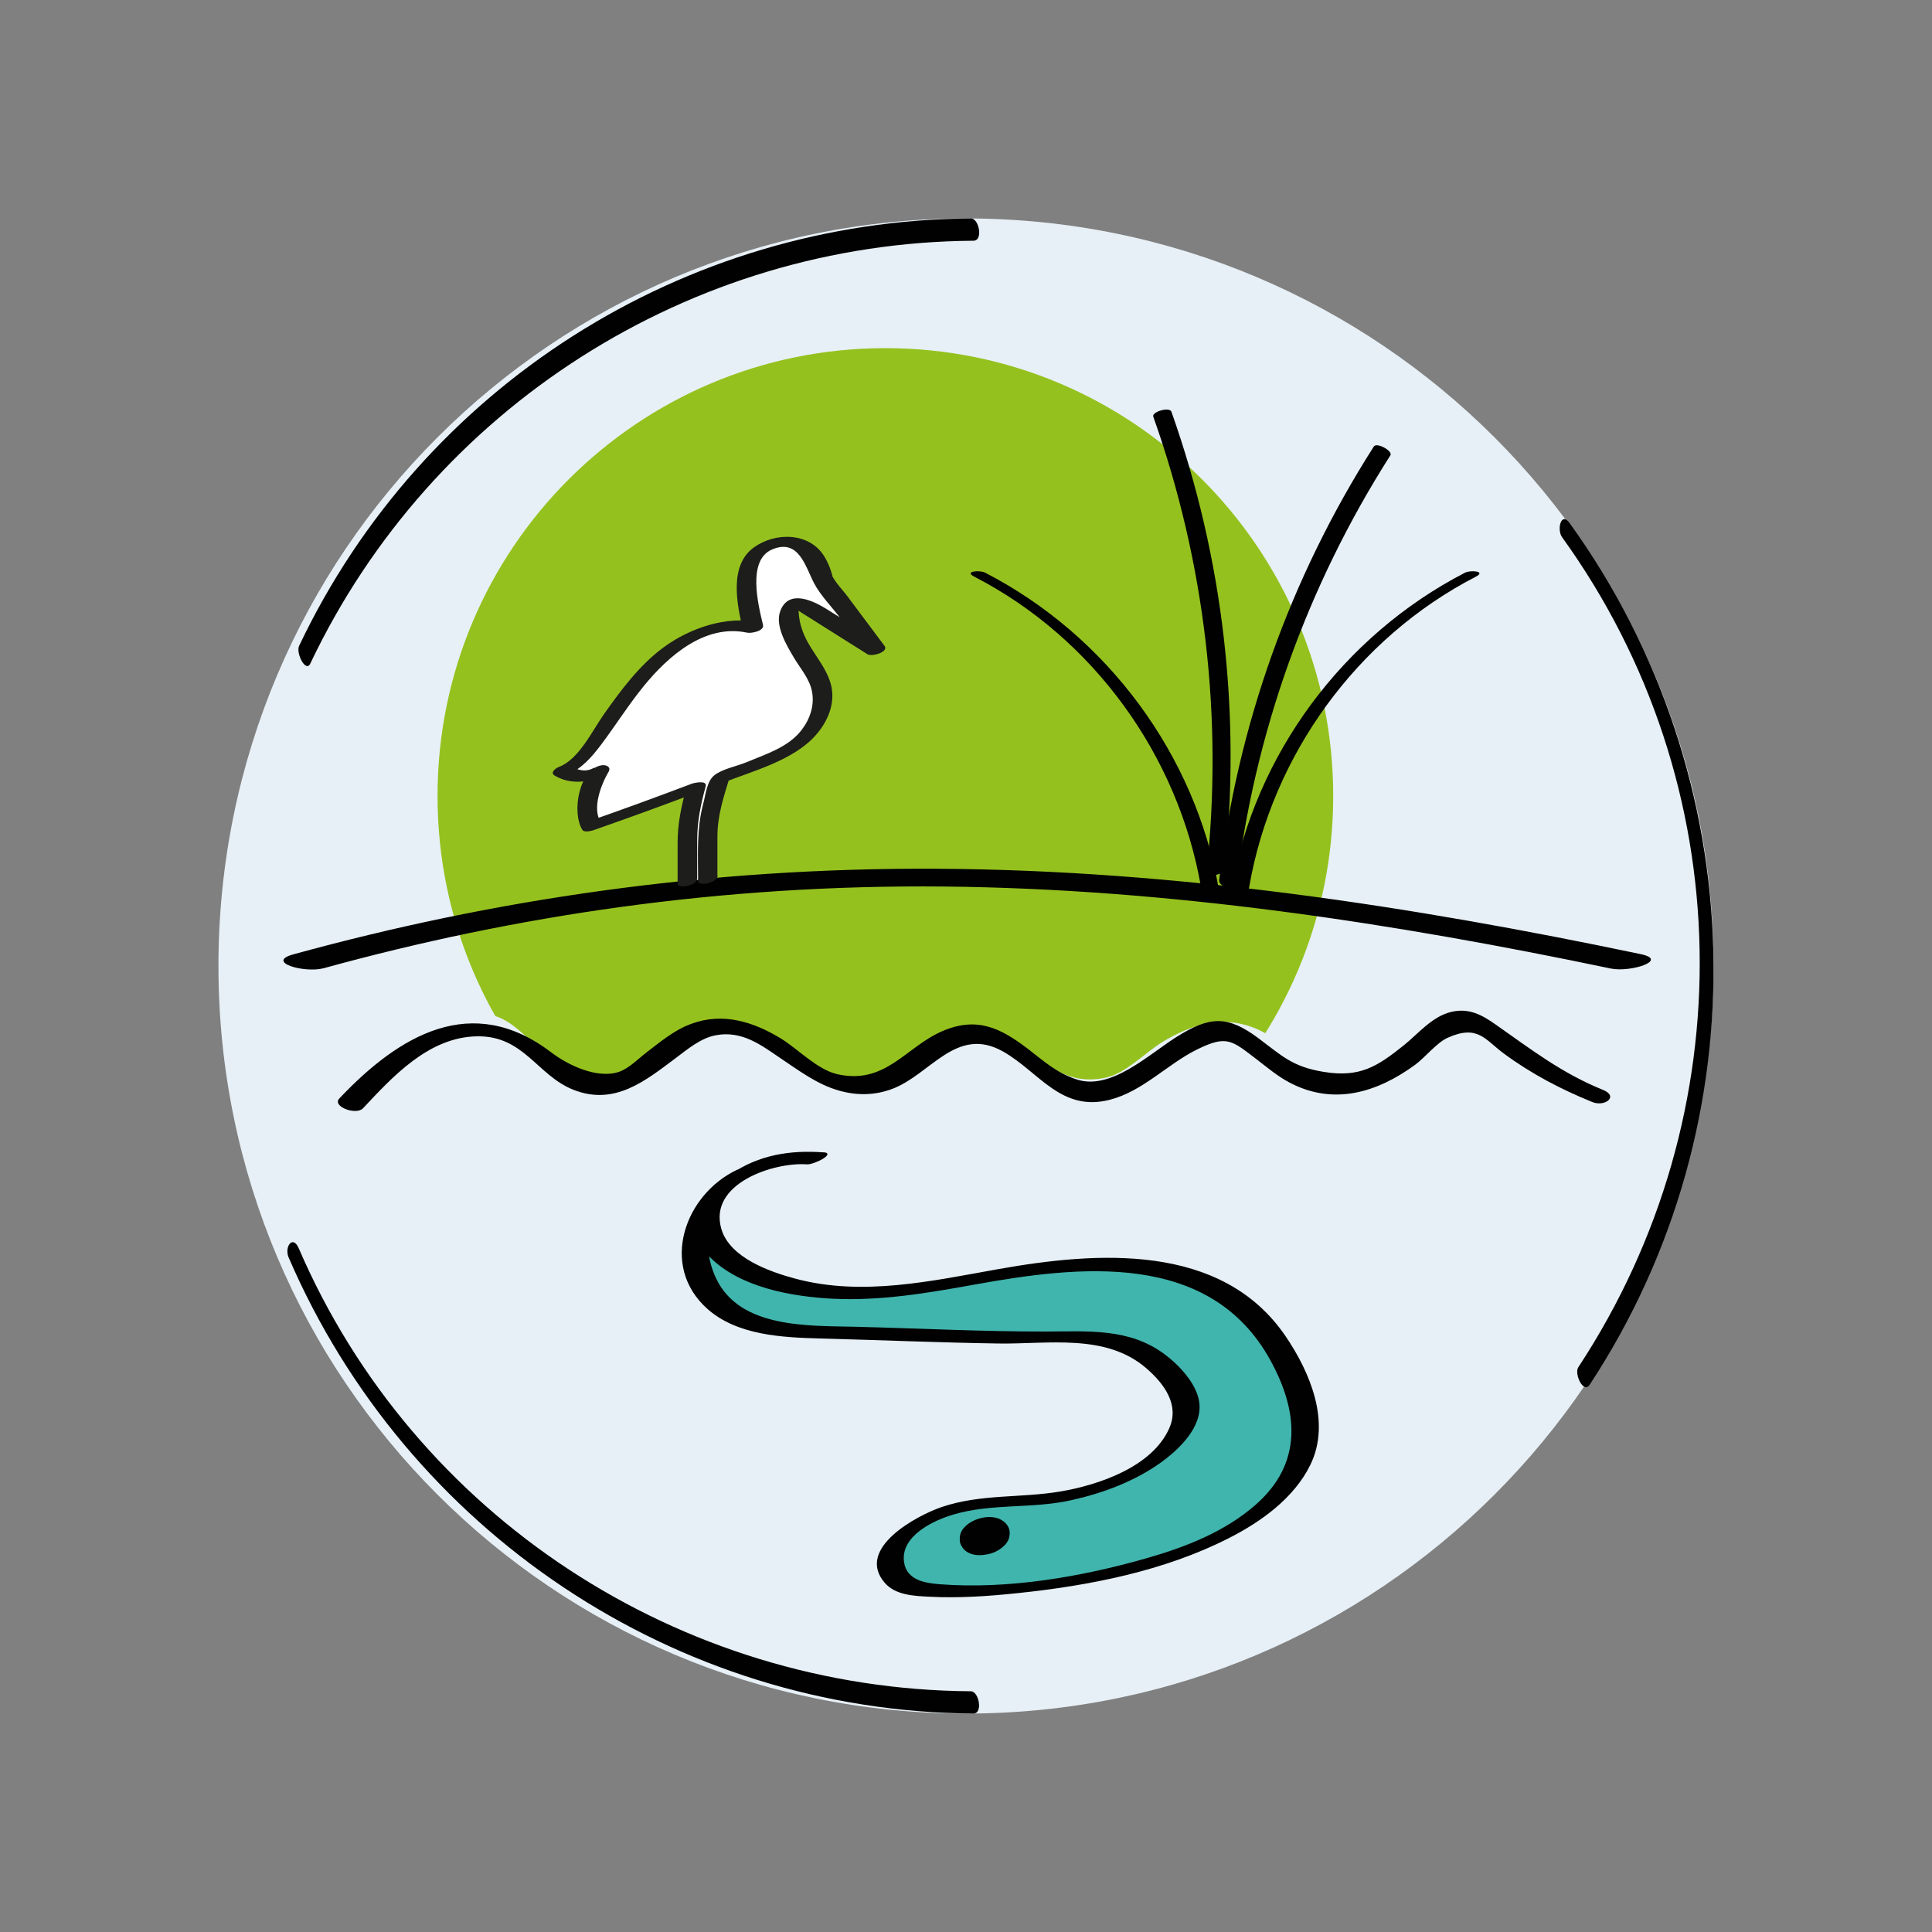 <?xml version="1.0" encoding="UTF-8"?><svg id="Layer_1" xmlns="http://www.w3.org/2000/svg" xmlns:xlink="http://www.w3.org/1999/xlink" viewBox="0 0 150 150"><rect x="0" y="0" width="150" height="150" fill="#808080" stroke="none"/><defs><style>.cls-1{fill:none;}.cls-2{clip-path:url(#clippath);}.cls-3{fill:#010101;}.cls-4{fill:#e7f0f6;}.cls-5{fill:#fff;}.cls-6{fill:#40b5ad;}.cls-7{fill:#1d1d1b;}.cls-8{fill:#95c11f;}.cls-9{clip-path:url(#clippath-1);}.cls-10{clip-path:url(#clippath-2);}</style><clipPath id="clippath"><rect class="cls-1" x="16.96" y="16.96" width="116.08" height="116.08"/></clipPath><clipPath id="clippath-1"><path class="cls-1" d="m17.32,75c0,31.85,25.82,57.68,57.68,57.68s57.68-25.82,57.68-57.68-25.82-57.68-57.68-57.68-57.68,25.82-57.68,57.68"/></clipPath><clipPath id="clippath-2"><rect class="cls-1" x="16.96" y="16.96" width="116.08" height="116.08"/></clipPath></defs><g class="cls-2"><path class="cls-4" d="m16.96,75c0,32.05,25.99,58.04,58.04,58.04s58.04-25.99,58.04-58.04-25.99-58.04-58.04-58.04-58.04,25.99-58.04,58.04"/><path class="cls-8" d="m68.74,96.57c19.2,0,34.77-15.57,34.77-34.77s-15.57-34.77-34.77-34.77-34.77,15.57-34.77,34.77,15.57,34.77,34.77,34.77"/><path class="cls-3" d="m96.98,68.9c1.77-10.24,8.36-19.36,17.61-24.13.83-.43-.44-.52-.84-.31-9.46,4.88-16.35,14.14-18.16,24.65-.08.45,1.33.21,1.4-.21"/><path class="cls-3" d="m95.06,67.52c1.32-12.01-.07-24.15-4.11-35.55-.14-.41-1.54,0-1.41.38,4.02,11.33,5.44,23.43,4.13,35.38-.05.45,1.35.18,1.4-.21"/><path class="cls-3" d="m93.25,68.9c-1.77-10.24-8.36-19.36-17.61-24.13-.83-.43.44-.52.84-.31,9.46,4.88,16.35,14.14,18.16,24.65.08.45-1.33.21-1.4-.21"/><path class="cls-3" d="m94.65,68.38c1.41-12,5.51-23.52,12.01-33.71.23-.36,1.5.35,1.29.68-6.47,10.14-10.57,21.6-11.98,33.55-.05.45-1.36-.12-1.31-.52"/></g><g class="cls-9"><path class="cls-4" d="m25.88,119.86c2.46-1,42.86,36.99,100.58,0,.53.56,7.18-27.11,6.59-27.74-4.65-4.92-18.8-14.84-24.95-10.16-1.32,1.01-3.58,2.08-5.26,1.52-.76-.25-1.52-1.03-2.12-1.49-1.09-.83-2.16-1.75-3.49-2.24-2.46-.91-4.81-.16-6.93,1.12-1.33.8-2.85,2.44-4.41,2.79-3.76.84-5.3-2.12-8.17-3.35-2.68-1.15-4.51-.22-6.57,1.34-1.3.99-2.24,1.89-3.85,2.42-2.66.87-5.56-1.93-7.76-3.31-2.57-1.61-3.94-1.69-6.36.12-1.8,1.34-2.59,2.2-5.05,2.6-2.81.46-4.16-.41-6.23-2.07-1.12-.9-2.19-2.24-3.69-2.59-1.38-.32-2.39.25-3.44.99-2.77,1.94-13.85,8.02-17.07,9.34-1.25.51,3.66,21.97,4.63,21.58l3.56,9.14Z"/></g><g class="cls-10"><path class="cls-3" d="m123.62,85.56c-2.46-1-4.76-2.21-6.87-3.77-1.45-1.07-2.01-2.27-4.35-1.22-.87.39-1.75,1.53-2.53,2.1-2.93,2.14-6.3,3.19-9.73,1.39-.94-.49-1.71-1.15-2.53-1.78-1.98-1.51-2.34-1.95-4.69-.79-2.3,1.14-4.19,3.24-6.77,3.9-3.78.96-5.48-2.17-8.27-3.75-3.62-2.04-5.63,1.78-8.6,2.9-1.36.51-2.76.53-4.15.13-1.69-.48-3.08-1.54-4.49-2.48-1.49-1.01-3.01-2.21-5.08-1.81-1.16.22-2.18,1.08-3.07,1.75-2.37,1.77-4.76,3.75-7.97,2.48-2.83-1.12-3.84-4.22-7.5-4.15-3.77.07-6.57,3.18-8.84,5.59-.53.56-2.43-.14-1.83-.77,4.65-4.92,10.29-8.26,16.44-3.58,1.32,1.01,3.58,2.08,5.26,1.52.76-.25,1.52-1.03,2.12-1.49,1.09-.83,2.16-1.75,3.5-2.24,2.46-.91,4.81-.16,6.93,1.12,1.32.8,2.85,2.44,4.41,2.79,3.76.84,5.3-2.12,8.17-3.35,2.68-1.15,4.51-.22,6.57,1.34,1.3.99,2.24,1.89,3.85,2.42,2.66.87,5.56-1.93,7.76-3.31,2.57-1.61,3.94-1.69,6.36.12,1.8,1.34,2.6,2.2,5.05,2.6,2.81.46,4.16-.41,6.23-2.07,1.12-.9,2.19-2.24,3.69-2.59,1.38-.32,2.39.25,3.44.99,2.77,1.94,5.1,3.76,8.33,5.07,1.25.51.13,1.34-.84.94"/><path class="cls-3" d="m25.14,75.17c14.79-4.07,30.79-6.51,48.18-6.34,17.55.18,34.85,2.83,51.76,6.37,1.5.31,4.53-.65,2.31-1.12-17.83-3.74-36.05-6.52-54.54-6.63-18.09-.11-34.69,2.42-50.09,6.65-2.17.6.89,1.48,2.38,1.07"/><path class="cls-3" d="m24.09,51.52c9.43-19.86,29.49-32.68,51.49-32.83.77,0,.43-1.73-.19-1.73-22.3.15-42.6,13.04-52.17,33.19-.26.55.52,2.12.88,1.36"/><path class="cls-3" d="m75.38,131.31c-22.6-.15-43.21-13.58-52.18-34.38-.47-1.1-1.14-.11-.79.7,9.15,21.22,30.01,35.25,53.16,35.41.77,0,.43-1.73-.19-1.73"/><path class="cls-3" d="m121.28,41.71c13.82,19.16,14.23,44.73,1.26,64.44-.34.51.4,2.09.88,1.36,13.42-20.39,12.7-47.13-1.55-66.89-.68-.95-1.01.51-.59,1.09"/><path class="cls-6" d="m63.31,89.94c-2.85-.27-4.67.26-6.84,2.13-.75.64-1.44,1.46-1.57,2.44-.22,1.69,1.27,3.1,2.76,3.92,4.01,2.18,8.84,2.24,13.36,1.65,4.53-.6,8.98-1.8,13.54-1.97,4.56-.17,9.43.84,12.69,4.04,1.56,1.53,2.66,3.47,3.44,5.51.47,1.23.83,2.54.74,3.85-.19,2.75-2.3,4.98-4.57,6.54-7.51,5.13-23.86,6.2-26.35,5.12-3.03-1.32-1.31-6.69,9.34-6.68,4.34,0,12.08-2.8,12.28-7.13.04-.93-2.21-5.69-8.41-5.52-6.32.17-12.64-.23-18.96-.35-3.06-.06-6.36-.2-8.77-2.09-2.4-1.89-3.57-8.01,1.83-10.33"/><path class="cls-3" d="m63.94,89.47c-2.58-.19-5.02.19-7.19,1.68-2.31,1.59-4.01,4.1-1.61,6.48,2.35,2.33,6.3,3.03,9.46,3.2,3.72.19,7.39-.43,11.03-1.09,8.13-1.47,18.28-2.67,22.99,5.85,2.2,3.99,2.53,8-1.1,11.21-2.4,2.12-5.46,3.31-8.5,4.18-5.06,1.45-10.77,2.43-16.05,2.02-1.17-.09-2.58-.32-2.78-1.72-.29-2.04,2.31-3.25,3.86-3.7,2.97-.87,6.09-.43,9.1-1.1,2.45-.54,4.93-1.46,6.98-2.93,1.39-1,3.24-2.75,2.98-4.67-.19-1.46-1.6-2.93-2.71-3.75-2.74-2.03-5.93-1.76-9.16-1.75-4.95.01-9.89-.25-14.84-.37-3.63-.09-8.93.14-10.79-3.73-1.49-3.11-.32-6.56,2.79-8.03,1.2-.57-.63-.68-1.19-.42-4.03,1.91-6.05,7.44-2.29,10.79,2.31,2.06,5.83,2.22,8.75,2.3,4.62.12,9.23.32,13.85.39,3.85.06,8.35-.81,11.5,1.94,1.37,1.19,2.57,2.82,1.76,4.64-1.32,3-5.49,4.41-8.46,4.91-3.09.52-6.16.18-9.19,1.2-1.9.64-6.75,3.21-4.44,5.89.84.97,2.29,1.02,3.47,1.08,2.29.12,4.59-.04,6.86-.28,5.56-.58,11.36-1.71,16.37-4.26,2.51-1.27,5.09-3.12,6.35-5.71,1.61-3.31-.02-7.18-1.95-10.01-4.98-7.26-14.65-6.53-22.26-5.18-5.16.92-10.56,2.14-15.76.75-1.99-.53-5.1-1.62-5.76-3.85-1.05-3.55,4.1-5.22,6.65-5.03.52.04,2.31-.86,1.26-.94"/><path class="cls-5" d="m77.4,119.27c0,.52-.42.93-.93.93s-.94-.42-.94-.93.42-.93.94-.93.93.42.93.93"/><path class="cls-3" d="m76.4,119.4c0,.14-.03.28-.1.41.02-.05.05-.09.07-.14-.04.08-.09.15-.15.22.04-.05.09-.09.13-.14-.04.05-.09.09-.15.13.06-.04.12-.09.18-.13-.05.03-.2.11-.01.02.17-.09.09-.05.05-.03-.12.06.3-.09.17-.06-.18.04.31-.05.12-.03-.06,0-.03,0,.07,0,.11,0,.13,0,.07,0-.03,0-.05,0-.08,0,.07,0,.15.01.22.02-.07,0-.13-.02-.2-.04.06.02.12.04.18.05-.09-.03-.17-.07-.24-.12.04.03.09.06.13.09-.12-.08-.21-.18-.28-.3.02.04.05.08.07.12-.09-.15-.13-.31-.13-.48,0,.05,0,.09,0,.14,0-.14.03-.28.1-.41l-.07.14c.04-.08.09-.15.15-.22-.04.05-.09.09-.13.14.05-.05.09-.09.15-.13-.06.04-.12.09-.18.13.05-.03.2-.11.01-.02-.17.09-.09.05-.05.03.12-.06-.3.09-.17.06.18-.04-.31.05-.12.03.06,0,.03,0-.07,0-.11,0-.13,0-.07,0,.03,0,.05,0,.08,0-.07,0-.15-.01-.22-.02.07,0,.13.02.2.04-.06-.02-.12-.04-.18-.05.09.03.17.07.24.12-.04-.03-.09-.06-.13-.09.11.08.21.18.28.3-.02-.04-.05-.08-.07-.12.09.15.13.31.13.48,0,.15.29.24.38.26.23.05.52.01.74-.05.23-.07.49-.16.67-.33.04-.05.09-.09.13-.14.07-.08.09-.17.07-.28,0-.55-.45-.97-.95-1.13-.44-.13-.93-.11-1.38.02-.48.14-.91.37-1.24.75-.16.18-.28.44-.3.68-.01.15-.01.3.02.44.03.14.1.26.18.38.13.21.35.37.57.46.47.2.98.16,1.46.06.5-.11.96-.37,1.31-.75.19-.21.32-.49.32-.77.03-.07.01-.14-.03-.2-.03-.07-.09-.12-.17-.15-.18-.09-.46-.09-.66-.06-.26.04-.53.11-.76.25-.06.04-.12.09-.18.13-.09.07-.16.17-.2.28"/><path class="cls-5" d="m54.94,68.2v-3.94c0-.61.47-2.27.95-3.81,2.91-1.14,5.5-2.25,6.16-2.82,1.69-1.46,2.49-3.61,1.08-5.62-1.42-2.01-2.21-3.91-1.76-4.77.45-.86,1.58.04,1.58.04l5.02,3.16-4.08-5.45s-.56-2.8-2.64-2.86c-2.08-.06-3.31,1.07-3.23,3.11.09,2.04.45,3.5.45,3.5,0,0-3.92-.89-7.52,2.67-3.6,3.56-5.21,7.81-7.26,8.46,0,0,1.55.97,2.9-.03h0c-1.7,2.68-.68,4.28-.68,4.28,0,0,4.06-1.41,8.12-2.96-.36,1.28-.66,2.54-.66,3.14v4.12"/><path class="cls-7" d="m55.7,68v-3.07c0-1.59.48-3.06.95-4.58-.15.13-.31.27-.46.4,2.32-.91,5.45-1.73,7.16-3.69.81-.92,1.37-2.11,1.26-3.36-.15-1.65-1.52-2.9-2.16-4.37-.26-.6-.4-1.15-.44-1.79-.02-.32-.24-.22.02-.1.09.04.17.11.26.17.43.26.86.54,1.29.81,1.26.79,2.52,1.59,3.78,2.38.32.2,1.68-.17,1.31-.66-.96-1.28-1.92-2.57-2.88-3.85-.37-.49-.88-1.01-1.17-1.56.04.08-.05-.25-.1-.39-.13-.41-.31-.8-.54-1.17-1.16-1.85-3.79-1.87-5.46-.66-1.94,1.41-1.3,4.43-.83,6.42.41-.2.82-.41,1.23-.61-2.51-.54-5.36.45-7.37,1.92-1.88,1.37-3.33,3.33-4.66,5.21-.91,1.29-1.95,3.52-3.51,4.1-.25.1-.7.44-.31.67,1.26.74,2.77.56,3.98-.17.55-.33.15-.72-.36-.63-1.74.31-2.31,3.62-1.49,4.99.16.28.81.08,1.01,0,2.72-.95,5.43-1.94,8.12-2.96-.35-.07-.71-.14-1.06-.21-.39,1.42-.66,2.74-.66,4.2v3.16c0,.45,1.52.17,1.52-.41v-2.93c0-1.47.27-2.78.66-4.21.14-.5-.88-.27-1.06-.21-2.69,1.02-5.4,2.01-8.12,2.96.34,0,.67,0,1.01,0-.65-1.08.04-2.89.68-3.97-.27.13-.54.27-.81.4t0,0c-.12-.21-.24-.42-.36-.63-.61.37-1.25.22-1.82-.12-.1.22-.2.45-.31.67,1.14-.43,1.94-1.37,2.66-2.32,1.13-1.5,2.13-3.1,3.32-4.56,1.9-2.33,4.75-4.85,8.03-4.15.3.07,1.35-.12,1.23-.61-.38-1.57-1.24-5.03.71-5.85,2.07-.88,2.58,1.33,3.25,2.61.5.96,1.39,1.85,2.04,2.72.68.91,1.36,1.82,2.04,2.73.44-.22.88-.44,1.31-.66-1.46-.92-2.93-1.84-4.39-2.76-.93-.58-2.93-1.64-3.61.12-.45,1.16.49,2.69,1.05,3.64.51.86,1.23,1.65,1.41,2.66.2,1.08-.18,2.15-.84,2.99-1.03,1.32-2.79,1.86-4.28,2.48-.72.3-1.89.52-2.49,1.02-.56.47-.65,1.47-.83,2.15-.54,2-.41,3.98-.41,6.03,0,.46,1.52.17,1.52-.41"/></g></svg>